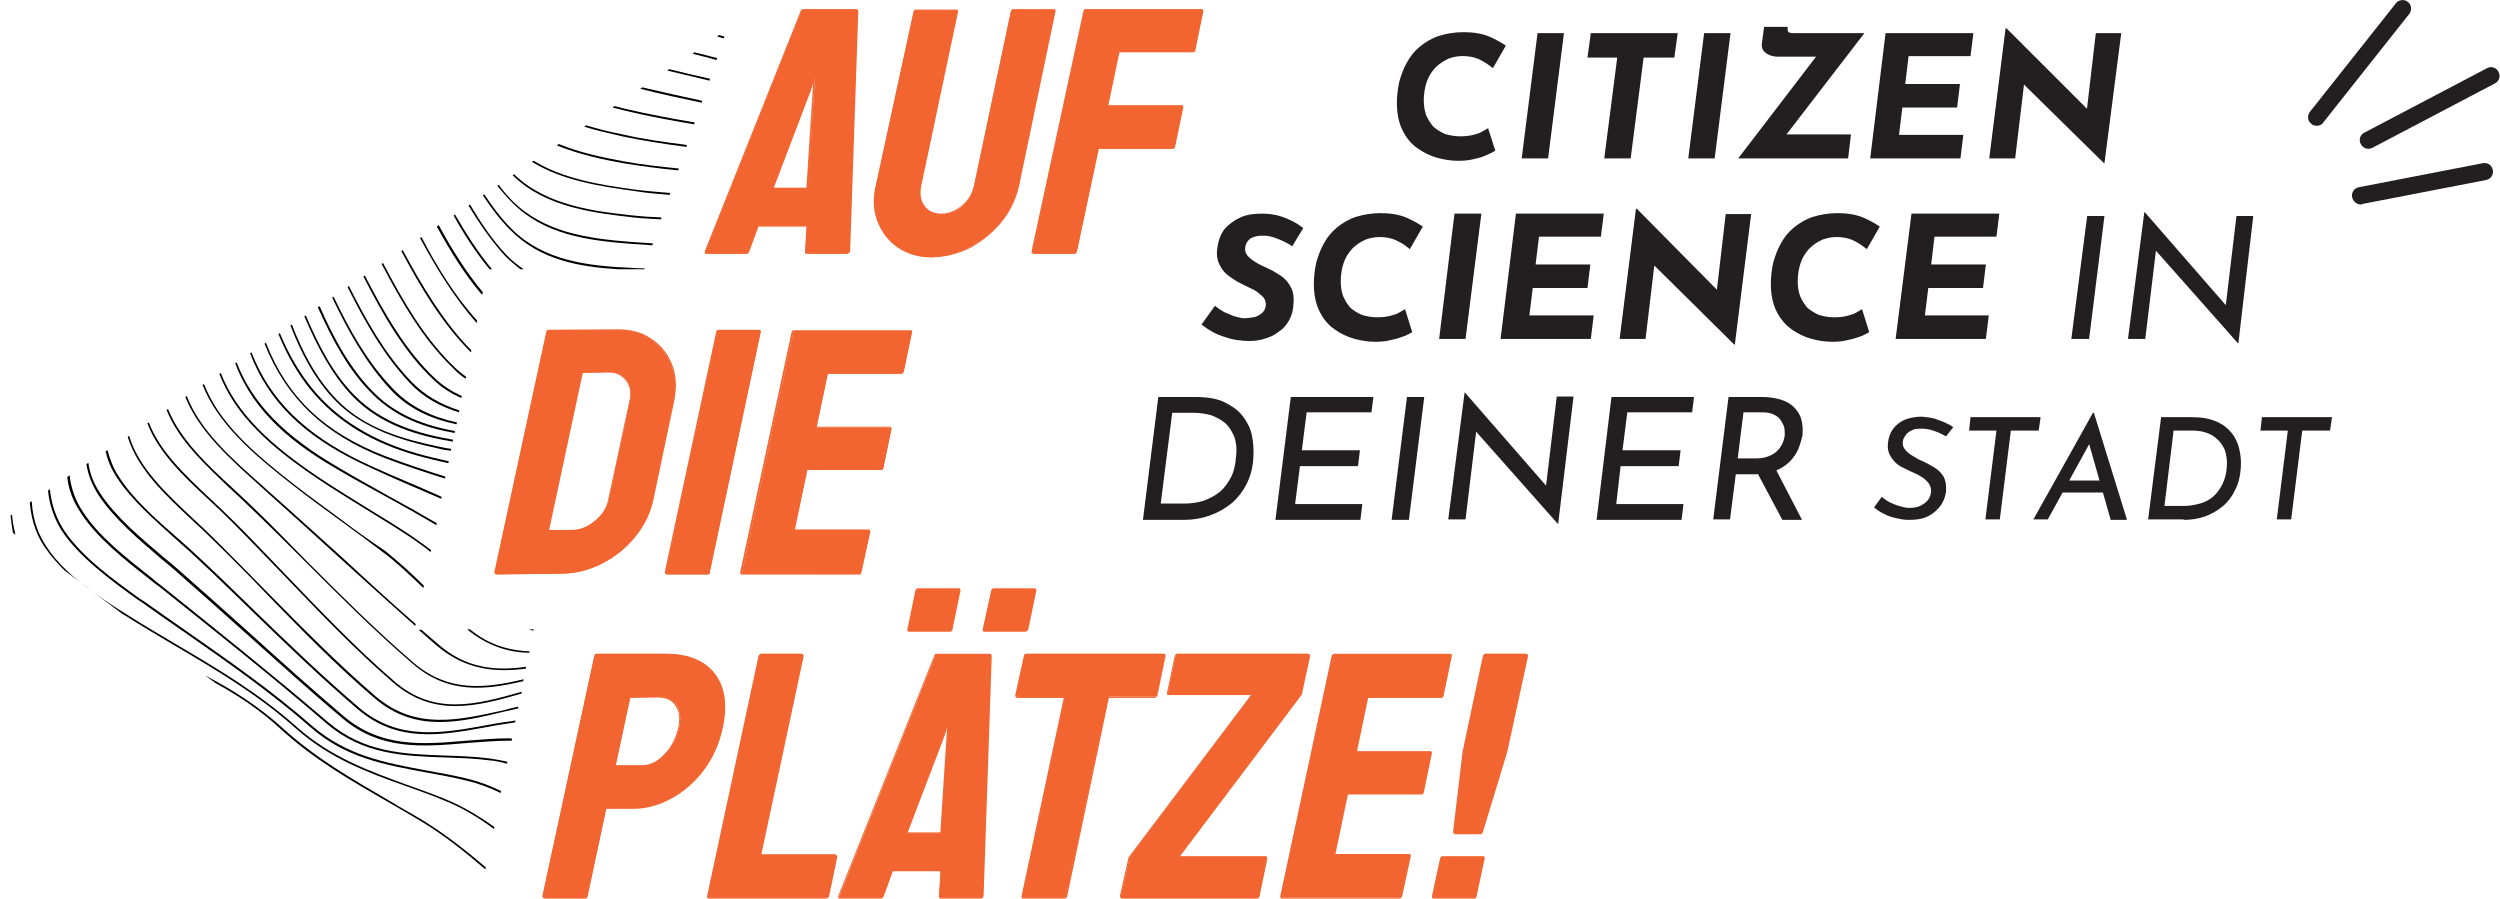 <?xml version="1.0" encoding="utf-8"?>
<!-- Generator: Adobe Illustrator 26.0.3, SVG Export Plug-In . SVG Version: 6.00 Build 0)  -->
<svg version="1.1" id="Layer_1" xmlns="http://www.w3.org/2000/svg" xmlns:xlink="http://www.w3.org/1999/xlink" x="0px" y="0px"
	 viewBox="0 0 520.8 187.2" style="enable-background:new 0 0 520.8 187.2;" xml:space="preserve">
<style type="text/css">
	.st0{fill:#231F20;}
	.st1{fill:#F26531;}
	.st2{fill:none;}
</style>
<g>
	<path class="st0" d="M491.8,42.6c-0.8,0-1.6-0.6-1.8-1.5c-0.2-1,0.4-1.9,1.4-2.1l25.8-5c1-0.2,1.9,0.4,2.1,1.4
		c0.2,1-0.4,1.9-1.4,2.1l-25.8,5C492.1,42.6,492,42.6,491.8,42.6z"/>
	<path class="st0" d="M493.4,31c-0.7,0-1.3-0.4-1.6-1c-0.5-0.9-0.1-2,0.8-2.4l25.5-13.4c0.9-0.5,2-0.1,2.4,0.8
		c0.5,0.9,0.1,2-0.8,2.4l-25.5,13.4C494,30.9,493.7,31,493.4,31z"/>
	<path class="st0" d="M482.6,26.2c-0.4,0-0.8-0.1-1.1-0.4c-0.8-0.6-0.9-1.7-0.3-2.5l17.9-22.6c0.6-0.8,1.8-0.9,2.5-0.3
		c0.8,0.6,0.9,1.7,0.3,2.5l-17.9,22.6C483.7,26,483.2,26.2,482.6,26.2z"/>
</g>
<g>
	<path class="st1" d="M223.8,52.7c0.3,0,0.4-0.1,0.5-0.4l4.5-21.3h15.4c0.3,0,0.4-0.1,0.4-0.3l1.7-8.2c0.1-0.2,0-0.4-0.2-0.4h-15.4
		l2.4-11.3h15.4c0.2,0,0.3-0.1,0.4-0.3l1.7-8.2c0-0.2-0.1-0.3-0.3-0.3h-24c-0.2,0-0.3,0.1-0.4,0.3l-10.8,50c-0.1,0.2,0,0.4,0.3,0.4
		H223.8z M202,51.5c2.5-1.3,4.7-3.1,6.5-5.3c1.8-2.2,3-4.7,3.6-7.4l7.6-36.4c0-0.2,0-0.3-0.2-0.3H211c-0.2,0-0.3,0.1-0.4,0.3
		l-7.7,36.4c-0.4,1.7-1.2,3-2.5,4.2c-1.3,1.1-2.8,1.7-4.4,1.7c-1.6,0-2.7-0.6-3.6-1.7c-0.8-1.1-1.1-2.5-0.7-4.2l7.7-36.4
		c0-0.2,0-0.3-0.2-0.3h-8.4c-0.2,0-0.3,0.1-0.4,0.3l-7.9,36.4c-0.6,2.7-0.4,5.1,0.4,7.4c0.9,2.2,2.3,4,4.2,5.4c2,1.3,4.3,2,6.9,2
		C196.9,53.4,199.5,52.8,202,51.5 M168.8,18.8l0.9-2.7l-0.1,2.7l-1.3,20.5H161L168.8,18.8z M147.1,52.7h8.3c0.2,0,0.4-0.1,0.5-0.4
		l2-5.3h10.2l-0.3,5.3c0,0.2,0.1,0.4,0.3,0.4h8.3c0.3,0,0.4-0.1,0.4-0.4l1.7-50c0-0.2-0.1-0.3-0.3-0.3h-10.9c-0.2,0-0.3,0.1-0.4,0.3
		l-19.9,50C146.8,52.6,146.9,52.7,147.1,52.7"/>
	<path class="st1" d="M194.1,53.6c-2.7,0-5-0.7-7-2c-2-1.3-3.4-3.2-4.3-5.4c-0.9-2.3-1-4.8-0.4-7.4l7.9-36.4
		c0.1-0.3,0.2-0.4,0.5-0.4h8.4c0.1,0,0.3,0,0.3,0.1c0.1,0.1,0.1,0.2,0.1,0.3l-7.7,36.4c-0.3,1.6-0.1,3,0.7,4.1
		c0.8,1.1,2,1.6,3.5,1.6c1.6,0,3-0.6,4.3-1.7c1.3-1.1,2.1-2.5,2.5-4.1l7.7-36.4c0.1-0.3,0.2-0.4,0.5-0.4h8.4c0.1,0,0.3,0,0.3,0.1
		c0.1,0.1,0.1,0.2,0.1,0.3l-7.6,36.4c-0.6,2.7-1.8,5.3-3.6,7.5c-1.8,2.2-4,4-6.5,5.4l0,0C199.6,52.9,196.9,53.6,194.1,53.6z
		 M190.8,2.2c-0.1,0-0.2,0-0.2,0.2l-7.9,36.4c-0.6,2.6-0.4,5.1,0.4,7.3c0.8,2.2,2.2,4,4.2,5.3c1.9,1.3,4.2,2,6.8,2
		c2.7,0,5.3-0.7,7.8-1.9l0,0c2.5-1.3,4.6-3.1,6.4-5.3c1.8-2.2,3-4.7,3.5-7.4l7.6-36.4c0-0.1,0-0.1,0-0.1l0,0c0,0,0,0-0.1,0H211
		c-0.1,0-0.2,0-0.2,0.2L203,38.7c-0.4,1.7-1.2,3.1-2.6,4.3c-1.3,1.2-2.9,1.8-4.5,1.8c-1.6,0-2.8-0.6-3.7-1.8
		c-0.9-1.2-1.1-2.6-0.8-4.3l7.7-36.4c0-0.1,0-0.1,0-0.1c0,0,0,0-0.1,0H190.8z M223.8,52.9h-8.4c-0.2,0-0.3-0.1-0.4-0.2
		c-0.1-0.1-0.1-0.2-0.1-0.4l10.8-50c0.1-0.3,0.2-0.4,0.5-0.4h24c0.2,0,0.3,0.1,0.4,0.1c0,0.1,0.1,0.2,0.1,0.3l-1.7,8.2
		c-0.1,0.3-0.2,0.4-0.5,0.4h-15.3l-2.3,11h15.2c0.2,0,0.3,0.1,0.3,0.1c0.1,0.1,0.1,0.2,0.1,0.4l-1.7,8.2c0,0.2-0.2,0.4-0.6,0.4
		h-15.3l-4.5,21.2C224.3,52.7,224.1,52.9,223.8,52.9z M226.2,2.2c-0.1,0-0.2,0-0.2,0.2l-10.8,50c0,0.1,0,0.1,0,0.1c0,0,0.1,0,0.1,0
		h8.4c0.2,0,0.3-0.1,0.3-0.2l4.6-21.5h15.5c0.3,0,0.3-0.1,0.3-0.2l1.7-8.2c0-0.1,0-0.2,0-0.2c0,0,0,0-0.1,0h-15.6l2.5-11.6h15.5
		c0.1,0,0.2,0,0.2-0.2l1.7-8.2c0,0,0-0.1,0-0.1c0,0-0.1,0-0.2,0H226.2z M176.4,52.9h-8.3c-0.1,0-0.2,0-0.3-0.1
		c-0.1-0.1-0.1-0.2-0.1-0.4l0.3-5.2H158l-1.9,5.2c-0.2,0.4-0.4,0.5-0.6,0.5h-8.3c-0.1,0-0.2,0-0.3-0.1c-0.1-0.1-0.1-0.2-0.1-0.4
		l20-50.1c0.1-0.3,0.3-0.4,0.6-0.4h10.9c0.3,0,0.5,0.2,0.5,0.4l-1.7,50.1C176.9,52.7,176.7,52.9,176.4,52.9z M157.8,46.9h10.5
		l-0.3,5.5c0,0.1,0,0.1,0,0.2c0,0,0.1,0,0.1,0h8.3c0.2,0,0.2-0.1,0.2-0.2l1.7-50c0-0.1,0-0.1-0.2-0.1h-10.9c-0.1,0-0.2,0.1-0.3,0.2
		l-19.9,50c0,0.1,0,0.1,0,0.1c0,0,0,0,0.1,0h8.3c0.1,0,0.2,0,0.3-0.3L157.8,46.9z M168.4,39.4h-7.6l0.1-0.2l7.7-20.5l1.2-3.8
		l-0.2,3.8L168.4,39.4z M161.2,39.1h6.8l1.3-20.3l0.1-1.5l-0.5,1.6L161.2,39.1z"/>
	<path class="st1" d="M178.9,119.6c0.2,0,0.3-0.1,0.4-0.3l1.8-8.3c0.1-0.2,0-0.4-0.2-0.4h-15.5l2.7-12.7h15.5c0.2,0,0.3-0.1,0.4-0.3
		l1.7-8.2c0-0.2,0-0.3-0.2-0.3h-15.4l2.4-11.4h15.4c0.2,0,0.3-0.1,0.4-0.3l1.7-8.2c0.1-0.2,0-0.4-0.2-0.4h-24.1
		c-0.2,0-0.3,0.1-0.4,0.3l-10.7,50c-0.1,0.2,0,0.4,0.2,0.4H178.9z M147.4,119.6c0.2,0,0.3-0.1,0.4-0.4l10.6-50c0-0.2,0-0.3-0.2-0.3
		h-8.4c-0.2,0-0.3,0.1-0.4,0.3l-10.7,50c-0.1,0.2,0,0.4,0.3,0.4H147.4z M121.3,77.6l5.3-0.1c1.6,0,2.9,0.5,3.8,1.6
		c0.9,1.1,1.2,2.5,0.9,4l-4.5,21c-0.4,1.7-1.3,3.3-2.9,4.5c-1.5,1.3-3.2,1.9-5.1,1.9h-4.7L121.3,77.6z M117,119.5
		c3,0,5.8-0.8,8.4-2.1c2.6-1.4,4.9-3.2,6.8-5.5c1.9-2.3,3.1-4.9,3.7-7.7l4.4-20.9c0.6-2.7,0.4-5.1-0.5-7.3c-0.9-2.2-2.3-4-4.3-5.3
		c-2-1.3-4.4-1.9-7.1-1.9l-14.1,0.1c-0.2,0-0.3,0.1-0.4,0.3l-10.8,50c-0.1,0.2,0,0.4,0.3,0.4L117,119.5z"/>
	<path class="st1" d="M178.9,119.7h-24.3c-0.1,0-0.2,0-0.3-0.1c-0.1-0.1-0.1-0.2-0.1-0.4l10.7-50c0.1-0.3,0.2-0.4,0.5-0.4h24.1
		c0.2,0,0.3,0.1,0.3,0.1c0.1,0.1,0.1,0.2,0.1,0.4l-1.7,8.2c-0.1,0.3-0.2,0.4-0.5,0.4h-15.3l-2.3,11h15.2c0.1,0,0.3,0,0.3,0.1
		c0.1,0.1,0.1,0.2,0.1,0.3l-1.7,8.2c-0.1,0.3-0.2,0.4-0.5,0.4h-15.3l-2.6,12.4h15.3c0.2,0,0.3,0.1,0.3,0.1c0.1,0.1,0.1,0.2,0.1,0.4
		l-1.8,8.3C179.4,119.6,179.2,119.7,178.9,119.7z M165.5,69c-0.1,0-0.2,0-0.2,0.2l-10.7,50c0,0.1,0,0.2,0,0.2c0,0,0,0,0.1,0h24.3
		c0.1,0,0.2,0,0.2-0.2l1.8-8.3c0-0.1,0-0.1,0-0.2c0,0,0,0-0.1,0h-15.7l2.8-13.1h15.6c0.1,0,0.2,0,0.2-0.2l1.7-8.2c0-0.1,0-0.1,0-0.1
		c0,0,0,0-0.1,0h-15.6l2.5-11.7h15.5c0.1,0,0.2,0,0.2-0.2l1.7-8.2c0-0.1,0-0.2,0-0.2c0,0,0,0-0.1,0H165.5z M147.4,119.7H139
		c-0.2,0-0.3-0.1-0.4-0.2c-0.1-0.1-0.1-0.2-0.1-0.4l10.7-50c0.1-0.3,0.2-0.4,0.5-0.4h8.4c0.2,0,0.3,0,0.3,0.1
		c0.1,0.1,0.1,0.2,0.1,0.3l-10.6,50C147.9,119.7,147.6,119.7,147.4,119.7z M149.7,69c-0.1,0-0.2,0-0.2,0.2l-10.7,50
		c0,0.1,0,0.1,0,0.1c0,0,0.1,0,0.1,0h8.5c0.1,0,0.2,0,0.2-0.2l10.6-50c0-0.1,0-0.1,0-0.1l0,0c0,0,0,0-0.1,0H149.7z M103.5,119.7
		c-0.2,0-0.3-0.1-0.4-0.2c-0.1-0.1-0.1-0.2-0.1-0.4l10.8-50c0.1-0.3,0.2-0.4,0.5-0.4l14.1-0.1c0.1,0,0.2,0,0.3,0
		c2.7,0,5,0.6,6.9,1.9c2,1.3,3.5,3.1,4.4,5.4c0.9,2.2,1,4.7,0.5,7.4l-4.4,20.9c-0.6,2.8-1.9,5.4-3.8,7.7c-1.9,2.3-4.2,4.2-6.9,5.5
		c-2.7,1.4-5.5,2.1-8.5,2.1h0L103.5,119.7z M128.7,68.9c-0.1,0-0.2,0-0.3,0L114.4,69c-0.1,0-0.2,0-0.2,0.2l-10.8,50
		c0,0.1,0,0.1,0,0.1c0,0,0.1,0,0.1,0l13.5-0.1c2.9,0,5.7-0.8,8.3-2.1c2.6-1.3,4.9-3.2,6.8-5.5c1.9-2.3,3.1-4.8,3.7-7.6l4.4-20.9
		c0.6-2.6,0.4-5.1-0.5-7.2c-0.9-2.2-2.3-3.9-4.3-5.2C133.6,69.6,131.3,68.9,128.7,68.9z M118.9,110.8H114l0-0.2l7.1-33.1l0.1,0
		l5.3-0.1c0.1,0,0.1,0,0.2,0c1.6,0,2.8,0.6,3.7,1.7c1,1.2,1.3,2.6,0.9,4.2l-4.5,21c-0.4,1.8-1.4,3.3-2.9,4.6
		C122.5,110.1,120.7,110.8,118.9,110.8z M114.4,110.4h4.5c1.8,0,3.5-0.6,5-1.9c1.5-1.2,2.5-2.7,2.8-4.4l4.5-21
		c0.3-1.5,0-2.8-0.9-3.9c-0.9-1.1-2-1.6-3.5-1.6c-0.1,0-0.1,0-0.2,0l-5.2,0.1L114.4,110.4z"/>
	<path class="st1" d="M307.1,187c0.2,0,0.3-0.1,0.4-0.4l1.7-7.9c0-0.2,0-0.3-0.2-0.3h-8.4c-0.2,0-0.3,0.1-0.4,0.3l-1.7,7.9
		c-0.1,0.2,0,0.4,0.2,0.4H307.1z M308.3,173.6c0.2,0,0.4-0.1,0.5-0.4l5.1-16.8l4.3-19.8c0.1-0.2,0-0.4-0.3-0.4h-8.4
		c-0.2,0-0.3,0.1-0.4,0.4l-4.2,19.8l-2,16.8c0,0.2,0.1,0.4,0.3,0.4H308.3z M291.4,187c0.2,0,0.3-0.1,0.4-0.3l1.8-8.3
		c0.1-0.2,0-0.4-0.2-0.4h-15.5l2.7-12.7H296c0.2,0,0.3-0.1,0.4-0.3l1.7-8.2c0-0.2,0-0.3-0.2-0.3h-15.4l2.4-11.4h15.4
		c0.2,0,0.3-0.1,0.4-0.3l1.7-8.2c0.1-0.2,0-0.4-0.2-0.4H278c-0.2,0-0.3,0.1-0.4,0.3l-10.7,50c-0.1,0.2,0,0.4,0.2,0.4H291.4z
		 M261.8,187c0.2,0,0.4-0.1,0.5-0.4l1.6-7.8c0.1-0.2,0-0.4-0.2-0.4h-18.1l25.5-33.9l1.7-7.9c0.1-0.2,0-0.4-0.3-0.4h-27.2
		c-0.2,0-0.3,0.1-0.4,0.4l-1.6,7.7c0,0.2,0,0.3,0.2,0.3h17.4l-25.6,34.1l-1.8,7.9c-0.1,0.2,0,0.4,0.3,0.4H261.8z M221.7,187
		c0.2,0,0.3-0.1,0.4-0.4l8.8-41.5h9.8c0.2,0,0.3-0.1,0.4-0.4l1.7-8.2c0-0.2-0.1-0.3-0.3-0.3h-28.5c-0.2,0-0.3,0.1-0.4,0.3l-1.8,8.2
		c-0.1,0.2,0,0.4,0.3,0.4h9.8l-8.8,41.5c-0.1,0.2,0,0.4,0.2,0.4H221.7z M197.9,131.4c0.2,0,0.3-0.1,0.4-0.3l1.7-8.2
		c0-0.2,0-0.3-0.2-0.3h-8.5c-0.2,0-0.3,0.1-0.4,0.3l-1.7,8.2c0,0.2,0,0.3,0.2,0.3H197.9z M213.6,131.4c0.2,0,0.3-0.1,0.4-0.3
		l1.7-8.2c0-0.2,0-0.3-0.2-0.3H207c-0.2,0-0.3,0.1-0.4,0.3l-1.8,8.2c0,0.2,0,0.3,0.2,0.3H213.6z M196.6,153.1l0.9-2.7l-0.1,2.7
		l-1.3,20.5h-7.2L196.6,153.1z M175,187h8.3c0.2,0,0.4-0.1,0.5-0.4l2-5.3H196l-0.3,5.3c0,0.2,0.1,0.4,0.3,0.4h8.3
		c0.2,0,0.4-0.1,0.4-0.4l1.7-50c0-0.2-0.1-0.3-0.3-0.3h-10.9c-0.2,0-0.3,0.1-0.4,0.3l-19.9,50C174.7,186.9,174.8,187,175,187
		 M172,187c0.3,0,0.4-0.1,0.5-0.4l1.7-8.2c0.1-0.2,0-0.4-0.3-0.4h-15.5l8.9-41.4c0.1-0.2,0-0.4-0.3-0.4h-8.3c-0.3,0-0.4,0.1-0.5,0.4
		l-10.7,50c-0.1,0.2,0,0.4,0.2,0.4H172z M131.2,145.1l5.7-0.1c1.8,0,3.2,0.6,4,1.8c0.8,1.2,1,2.8,0.6,4.7c-0.5,2.4-1.5,4.3-3,5.8
		c-1.5,1.5-3,2.2-4.6,2.2h-5.7L131.2,145.1z M121.9,187c0.2,0,0.4-0.1,0.5-0.4l3.9-18.4h5.7c2.7,0,5.3-0.7,7.8-2
		c2.5-1.4,4.8-3.3,6.7-5.8c1.9-2.5,3.3-5.5,4-9c1-4.7,0.4-8.4-1.7-11.1c-2.1-2.7-5.5-4.1-10.1-4.1h-14.4c-0.2,0-0.3,0.1-0.4,0.3
		l-10.8,50c-0.1,0.2,0,0.4,0.3,0.4H121.9z"/>
	<path class="st1" d="M307.1,187.2h-8.4c-0.1,0-0.2,0-0.3-0.1c-0.1-0.1-0.1-0.2-0.1-0.4l1.7-7.9c0.1-0.3,0.2-0.4,0.5-0.4h8.4
		c0.1,0,0.3,0,0.3,0.1c0.1,0.1,0.1,0.2,0.1,0.3l-1.7,7.9C307.6,187.1,307.3,187.2,307.1,187.2z M300.5,178.6c-0.1,0-0.2,0-0.2,0.2
		l-1.7,7.9c0,0.1,0,0.2,0,0.2c0,0,0,0,0.1,0h8.4c0.1,0,0.2,0,0.2-0.2l1.7-7.9c0-0.1,0-0.1,0-0.1l0,0c0,0,0,0-0.1,0H300.5z
		 M291.4,187.2h-24.3c-0.1,0-0.2,0-0.3-0.1c-0.1-0.1-0.1-0.2-0.1-0.4l10.7-50c0.1-0.3,0.2-0.4,0.5-0.4h24.1c0.2,0,0.3,0.1,0.3,0.1
		c0.1,0.1,0.1,0.2,0.1,0.4l-1.7,8.2c-0.1,0.3-0.2,0.4-0.5,0.4H285l-2.3,11.1h15.2c0.1,0,0.3,0,0.3,0.1c0.1,0.1,0.1,0.2,0.1,0.3
		l-1.7,8.2c-0.1,0.3-0.2,0.4-0.5,0.4h-15.3l-2.6,12.4h15.3c0.2,0,0.3,0.1,0.3,0.1c0.1,0.1,0.1,0.2,0.1,0.4l-1.8,8.3
		C291.9,187.1,291.7,187.2,291.4,187.2z M278,136.5c-0.1,0-0.2,0-0.2,0.2l-10.7,50c0,0.1,0,0.2,0,0.2c0,0,0,0,0.1,0h24.3
		c0.1,0,0.2,0,0.2-0.2l1.8-8.3c0-0.1,0-0.2,0-0.2c0,0,0,0-0.1,0h-15.7l0-0.2l2.7-12.9H296c0.1,0,0.2,0,0.2-0.2l1.7-8.2
		c0-0.1,0-0.1,0-0.1l0,0c0,0,0,0-0.1,0h-15.6l0-0.2l2.4-11.5h15.5c0.1,0,0.2,0,0.2-0.2l1.7-8.2c0-0.1,0-0.1,0-0.2c0,0,0,0-0.1,0H278
		z M261.8,187.2h-28c-0.2,0-0.3-0.1-0.4-0.2c-0.1-0.1-0.1-0.2-0.1-0.4l1.8-8l25.5-33.8h-17.1c-0.1,0-0.3,0-0.3-0.1
		c-0.1-0.1-0.1-0.2-0.1-0.3l1.6-7.7c0.1-0.4,0.4-0.5,0.5-0.5h27.2c0.2,0,0.3,0.1,0.4,0.2c0.1,0.1,0.1,0.2,0.1,0.4l-1.7,7.9
		l-25.4,33.7h17.8c0.2,0,0.3,0.1,0.3,0.1c0.1,0.1,0.1,0.2,0.1,0.4l-1.6,7.8C262.3,187,262.1,187.2,261.8,187.2z M235.3,178.8
		l-1.8,7.9c0,0.1,0,0.1,0,0.1c0,0,0.1,0,0.1,0h28c0.2,0,0.3-0.1,0.3-0.2l1.6-7.8c0-0.1,0-0.1,0-0.2c0,0,0,0-0.1,0h-18.4l0.2-0.3
		l25.5-33.9l1.7-7.8c0-0.1,0-0.1,0-0.1c0,0,0,0-0.1,0h-27.2c-0.1,0-0.2,0-0.2,0.2l-1.6,7.7c0,0.1,0,0.1,0,0.1c0,0,0,0,0.1,0h17.7
		l-0.2,0.3L235.3,178.8z M221.7,187.2h-8.5c-0.1,0-0.2,0-0.3-0.1c-0.1-0.1-0.1-0.2-0.1-0.4l8.8-41.3h-9.6c-0.2,0-0.3-0.1-0.4-0.2
		c-0.1-0.1-0.1-0.2-0.1-0.4l1.8-8.2c0.1-0.3,0.2-0.4,0.5-0.4h28.5c0.2,0,0.3,0.1,0.4,0.2c0,0.1,0.1,0.2,0.1,0.3l-1.7,8.2
		c-0.1,0.4-0.4,0.5-0.5,0.5H231l-8.7,41.4C222.2,187.1,221.9,187.2,221.7,187.2z M213.9,136.5c-0.1,0-0.2,0-0.2,0.2l-1.8,8.2
		c0,0.1,0,0.1,0,0.1c0,0,0.1,0,0.1,0h10l0,0.2l-8.8,41.5c0,0.1,0,0.2,0,0.2c0,0,0,0,0.1,0h8.5c0.1,0,0.2,0,0.2-0.2l8.8-41.6h10
		c0.1,0,0.2,0,0.2-0.2l1.7-8.2c0,0,0-0.1,0-0.1c0,0-0.1,0-0.2,0H213.9z M204.3,187.2H196c-0.1,0-0.2,0-0.3-0.1
		c-0.1-0.1-0.1-0.2-0.1-0.4l0.3-5.2h-9.9l-1.9,5.2c-0.2,0.4-0.4,0.5-0.6,0.5H175c-0.1,0-0.2,0-0.3-0.1c-0.1-0.1-0.1-0.2-0.1-0.4
		l20-50.1c0.1-0.3,0.3-0.4,0.6-0.4h10.9c0.3,0,0.5,0.2,0.5,0.4l-1.7,50.1C204.8,187,204.6,187.2,204.3,187.2z M185.6,181.2h10.5
		l-0.3,5.5c0,0.1,0,0.1,0,0.2c0,0,0.1,0,0.1,0h8.3c0.2,0,0.2-0.1,0.2-0.2l1.7-50c0-0.1,0-0.1-0.2-0.1h-10.9c-0.1,0-0.2,0.1-0.3,0.2
		l-19.9,50c0,0.1,0,0.1,0,0.1c0,0,0,0,0.1,0h8.3c0.1,0,0.2,0,0.3-0.3L185.6,181.2z M172,187.2h-24.3c-0.2,0-0.3-0.1-0.3-0.1
		c-0.1-0.1-0.1-0.2-0.1-0.4l10.7-50c0.1-0.3,0.3-0.5,0.6-0.5h8.3c0.2,0,0.3,0.1,0.4,0.2c0.1,0.1,0.1,0.2,0.1,0.4l-8.8,41.2h15.3
		c0.2,0,0.3,0.1,0.4,0.2c0.1,0.1,0.1,0.2,0.1,0.4l-1.7,8.2C172.5,187,172.3,187.2,172,187.2z M158.7,136.5c-0.2,0-0.3,0.1-0.3,0.2
		l-10.7,50c0,0.1,0,0.1,0,0.2c0,0,0,0,0.1,0H172c0.2,0,0.3-0.1,0.3-0.2l1.7-8.2c0-0.1,0-0.1,0-0.1c0,0-0.1,0-0.1,0h-15.7l0-0.2
		l8.9-41.4c0-0.1,0-0.1,0-0.1c0,0-0.1,0-0.1,0H158.7z M121.9,187.2h-8.4c-0.2,0-0.3-0.1-0.4-0.2c-0.1-0.1-0.1-0.2-0.1-0.4l10.8-50
		c0.1-0.3,0.2-0.4,0.5-0.4h14.4c4.6,0,8.1,1.4,10.2,4.1c2.1,2.7,2.7,6.5,1.7,11.2c-0.7,3.4-2.1,6.5-4,9c-1.9,2.5-4.2,4.5-6.8,5.9
		c-2.6,1.4-5.2,2.1-7.9,2.1h-5.6l-3.9,18.2C122.4,187,122.2,187.2,121.9,187.2z M124.3,136.5c-0.1,0-0.2,0-0.2,0.2l-10.8,50
		c0,0.1,0,0.1,0,0.1c0,0,0.1,0,0.1,0h8.4c0.2,0,0.3-0.1,0.3-0.2l3.9-18.5h5.8c2.6,0,5.2-0.7,7.7-2c2.5-1.3,4.8-3.3,6.7-5.8
		c1.9-2.5,3.3-5.5,4-8.9c1-4.6,0.4-8.3-1.6-10.9c-2.1-2.7-5.4-4-9.9-4H124.3z M308.3,173.8h-5.1c-0.1,0-0.5-0.1-0.5-0.5l2-16.8
		l4.2-19.8c0.1-0.4,0.4-0.5,0.5-0.5h8.4c0.2,0,0.3,0.1,0.4,0.2c0.1,0.1,0.1,0.2,0.1,0.4l-4.3,19.8l-5.1,16.8
		C308.8,173.7,308.5,173.8,308.3,173.8z M309.5,136.5c-0.1,0-0.2,0-0.2,0.2l-4.2,19.8l-2,16.7c0,0.2,0.1,0.2,0.1,0.2h5.1
		c0.1,0,0.2,0,0.3-0.3l5.1-16.7l4.3-19.8c0-0.1,0-0.1,0-0.1c0,0-0.1,0-0.1,0H309.5z M196.3,173.7h-7.6l0.1-0.2l7.7-20.5l1.2-3.8
		l-0.2,3.9L196.3,173.7z M189.1,173.4h6.8l1.3-20.3l0.1-1.5l-0.5,1.6L189.1,173.4z M133.8,159.7h-5.9l3.1-14.7l0.1,0l5.7-0.1
		c1.9,0,3.3,0.6,4.1,1.9c0.8,1.2,1,2.9,0.6,4.8c-0.5,2.4-1.5,4.4-3,5.9C137.1,158.9,135.5,159.7,133.8,159.7z M128.3,159.4h5.5
		c1.6,0,3.1-0.7,4.5-2.2c1.5-1.4,2.5-3.4,3-5.7c0.4-1.8,0.2-3.4-0.6-4.5c-0.8-1.2-2-1.7-3.8-1.7l-5.6,0.1L128.3,159.4z M213.6,131.6
		h-8.5c-0.1,0-0.3,0-0.3-0.1c-0.1-0.1-0.1-0.2-0.1-0.3l1.8-8.2c0.1-0.3,0.2-0.4,0.5-0.4h8.5c0.2,0,0.3,0,0.3,0.1
		c0.1,0.1,0.1,0.2,0.1,0.3l-1.7,8.2C214,131.4,213.8,131.6,213.6,131.6z M207,122.7c-0.1,0-0.2,0-0.2,0.2l-1.8,8.2
		c0,0.1,0,0.1,0,0.1c0,0,0,0,0.1,0h8.5c0.1,0,0.2,0,0.2-0.2l1.7-8.2c0-0.1,0-0.1,0-0.1l0,0c0,0,0,0-0.1,0H207z M197.9,131.6h-8.5
		c-0.1,0-0.3,0-0.3-0.1s-0.1-0.2-0.1-0.3l1.7-8.2c0.1-0.3,0.2-0.4,0.5-0.4h8.5c0.1,0,0.3,0,0.3,0.1c0.1,0.1,0.1,0.2,0.1,0.3
		l-1.7,8.2C198.4,131.4,198.2,131.6,197.9,131.6z M191.3,122.7c-0.1,0-0.2,0-0.2,0.2l-1.7,8.2c0,0.1,0,0.1,0,0.1c0,0,0,0,0.1,0h8.5
		c0.1,0,0.2,0,0.2-0.2l1.7-8.2c0-0.1,0-0.1,0-0.1l0,0c0,0,0,0-0.1,0H191.3z"/>
	<path class="st0" d="M470.9,89.7h5.7l-2.3,18.5h3l2.3-18.5h5.8l0.4-2.8h-14.6L470.9,89.7z M452.8,89.7h3.8c1,0,2,0.1,2.9,0.4
		c0.9,0.3,1.7,0.7,2.4,1.4c0.7,0.6,1.2,1.4,1.6,2.3c0.3,1,0.5,2.1,0.4,3.4c-0.1,1.4-0.4,2.6-0.9,3.6c-0.5,1-1.1,1.9-1.9,2.6
		c-0.8,0.7-1.7,1.2-2.8,1.5c-1.1,0.3-2.2,0.5-3.4,0.5h-4L452.8,89.7z M454.9,108.3c1.5,0,3-0.2,4.4-0.7c1.4-0.5,2.6-1.2,3.7-2.1
		c1.1-0.9,2-2.1,2.6-3.4c0.7-1.3,1.1-2.9,1.2-4.6c0.1-1.3,0-2.6-0.3-3.9s-0.8-2.4-1.6-3.4c-0.8-1-1.8-1.8-3.2-2.4
		c-1.4-0.6-3.1-0.9-5.1-0.9h-6.4l-2.7,21.3H454.9z M429.1,102.6h10l-0.6-2.5h-8.2L429.1,102.6z M437,89.3l-2.3,1.4l5,17.6h3.4
		L436.2,86H436l-12.4,22.2h3L437,89.3z M410.2,89.7h5.7l-2.3,18.5h3l2.3-18.5h5.8l0.4-2.8h-14.6L410.2,89.7z M406.9,89
		c-0.5-0.4-1.1-0.7-1.8-1c-0.6-0.3-1.4-0.5-2.1-0.8c-0.8-0.2-1.7-0.3-2.6-0.4c-1.3,0-2.4,0.2-3.5,0.6c-1,0.4-1.9,1.1-2.5,1.9
		c-0.6,0.8-1,1.8-1.1,3c-0.1,0.9,0,1.6,0.3,2.3c0.3,0.6,0.7,1.2,1.2,1.7c0.5,0.5,1.1,0.9,1.8,1.2c0.7,0.3,1.3,0.7,1.9,0.9
		c0.7,0.3,1.3,0.6,1.9,1c0.6,0.4,1,0.8,1.4,1.3c0.3,0.5,0.5,1,0.5,1.7c-0.1,0.7-0.3,1.3-0.7,1.8c-0.4,0.5-1,0.9-1.6,1.2
		c-0.7,0.3-1.4,0.4-2.3,0.4c-0.7,0-1.4-0.2-2.1-0.4c-0.7-0.2-1.4-0.5-2-0.8c-0.6-0.3-1.1-0.7-1.6-1.1l-1.6,2.2c0.6,0.5,1.3,1,2,1.3
		c0.7,0.4,1.5,0.7,2.4,0.9c0.9,0.2,1.8,0.4,2.7,0.4c1.3,0,2.4-0.1,3.3-0.4c0.9-0.3,1.7-0.8,2.4-1.4c0.6-0.6,1.2-1.2,1.5-1.9
		c0.4-0.7,0.6-1.5,0.7-2.2c0.1-1.3-0.1-2.3-0.5-3.1c-0.5-0.8-1.1-1.4-1.9-1.9c-0.8-0.5-1.6-0.9-2.4-1.3c-0.8-0.3-1.5-0.7-2.1-1.1
		c-0.7-0.4-1.2-0.8-1.6-1.3c-0.4-0.5-0.6-1-0.5-1.6c0-0.3,0.1-0.7,0.3-1c0.2-0.3,0.4-0.7,0.7-0.9c0.3-0.3,0.7-0.5,1.2-0.7
		c0.5-0.2,1.1-0.2,1.8-0.2c0.9,0,1.8,0.2,2.6,0.5c0.9,0.3,1.7,0.7,2.4,1.1L406.9,89z M365.6,97.6l5.7,10.7h4.1l-5.6-10.8L365.6,97.6
		z M362,95.5l1.2-9.6h4.1c0.9,0,1.7,0.2,2.3,0.5c0.6,0.3,1.1,0.7,1.4,1.2c0.3,0.5,0.6,1,0.7,1.5c0.1,0.5,0.1,1.1,0.1,1.6
		c-0.1,0.7-0.3,1.4-0.7,2.1c-0.4,0.7-1,1.4-1.9,1.9c-0.9,0.5-2,0.8-3.4,0.8H362z M360.1,82.6l-3.2,25.6h3.5l1.2-9.4h3.9
		c1.7,0,3.1-0.2,4.3-0.7c1.2-0.5,2.2-1.1,3-1.9c0.8-0.8,1.4-1.7,1.8-2.6c0.4-1,0.7-2,0.9-3c0.1-1.3,0-2.4-0.3-3.4
		c-0.3-1-0.9-1.8-1.6-2.5c-0.8-0.7-1.7-1.2-2.8-1.5c-1.1-0.3-2.3-0.5-3.6-0.5H360.1z M332.6,108.3h17.7l0.4-3.3h-14l0.9-7.9h12.1
		l0.4-3.3h-12.1l1-7.9h13.5l0.4-3.2h-17.2L332.6,108.3z M327.8,82.6h-3.5l-2.3,19.2l0.8,0.2l-17.6-20.2h-0.1l-3.4,26.4h3.6l2.3-19
		l-1-0.3l17.9,20.2h0.1L327.8,82.6z M289.9,108.3h3.6l3.2-25.6h-3.6L289.9,108.3z M265.7,108.3h17.7l0.4-3.3h-14l1-7.9h12.1l0.4-3.3
		h-12.1l1-7.9h13.5l0.4-3.2h-17.2L265.7,108.3z M244.2,86h4.6c1.2,0,2.4,0.2,3.5,0.5c1.1,0.4,2,0.9,2.9,1.6c0.8,0.7,1.4,1.7,1.9,2.8
		c0.4,1.1,0.6,2.5,0.4,4.1c-0.1,1.6-0.4,3.1-1,4.3c-0.6,1.2-1.4,2.3-2.3,3.1c-1,0.8-2.1,1.4-3.4,1.9c-1.3,0.4-2.6,0.6-4.1,0.6h-4.9
		L244.2,86z M246.7,108.3c1.8,0,3.6-0.3,5.3-0.9c1.7-0.6,3.1-1.4,4.5-2.5c1.3-1.1,2.4-2.5,3.2-4.1c0.8-1.6,1.3-3.4,1.4-5.5
		c0.1-1.6,0-3.1-0.3-4.6c-0.3-1.5-1-2.8-1.9-4c-0.9-1.2-2.2-2.1-3.8-2.9s-3.7-1.1-6.1-1.1h-7.7l-3.2,25.6H246.7z"/>
	<path class="st0" d="M469.4,45h-3.5l-2.3,19.2l0.8,0.2l-17.6-20.2h-0.1l-3.4,26.4h3.6l2.3-19l-0.9-0.3l17.9,20.2h0.1L469.4,45z
		 M431.5,70.6h3.7l3.2-25.6h-3.6L431.5,70.6z M394.9,70.6h18.8l0.6-4.9H401l0.7-5.7h11.4l0.6-4.9h-11.4l0.7-5.8h12.9l0.6-4.8h-18.3
		L394.9,70.6z M387.9,64.4c-0.3,0.2-0.7,0.4-1.2,0.7c-0.5,0.3-1.1,0.5-1.9,0.7c-0.8,0.2-1.7,0.3-2.7,0.3c-1.2,0-2.2-0.2-3.2-0.5
		c-0.9-0.4-1.7-0.9-2.4-1.5c-0.6-0.7-1.1-1.5-1.5-2.4c-0.3-0.9-0.5-1.9-0.5-3c0-1.4,0.2-2.7,0.6-3.9c0.4-1.2,1-2.1,1.8-3
		c0.8-0.8,1.7-1.4,2.8-1.9c1.1-0.4,2.3-0.6,3.6-0.5c1.3,0.1,2.4,0.4,3.4,1c0.9,0.5,1.7,1.1,2.2,1.5l2.7-4.7
		c-0.9-0.6-2.1-1.3-3.5-1.9c-1.5-0.6-3.2-0.9-5.3-0.9c-1.9,0-3.6,0.3-5.2,0.8c-1.5,0.5-2.8,1.3-3.9,2.2c-1.1,0.9-2,2-2.7,3.3
		c-0.7,1.2-1.2,2.6-1.6,4c-0.3,1.4-0.5,2.9-0.5,4.4c0,2.3,0.4,4.2,1.2,5.8c0.8,1.6,1.9,2.8,3.1,3.7c1.3,0.9,2.7,1.6,4.2,2
		c1.5,0.4,2.9,0.6,4.3,0.6c1.2,0,2.3-0.1,3.4-0.4c1-0.2,1.9-0.5,2.7-0.8c0.7-0.3,1.3-0.6,1.6-0.8L387.9,64.4z M364.8,44.6h-5.3
		l-1.9,16.3l1.1,0.5L341,43.5h-0.2l-3.4,27.1h5.4l1.9-15.9l-1.5-0.8l18.1,17.9h0.1L364.8,44.6z M312.6,70.6h18.8l0.6-4.9h-13.4
		l0.7-5.7h11.4l0.6-4.9h-11.4l0.7-5.8h12.9l0.6-4.8h-18.3L312.6,70.6z M299.8,70.6h5.5l3.3-26.1H303L299.8,70.6z M292.7,64.4
		c-0.3,0.2-0.7,0.4-1.2,0.7c-0.5,0.3-1.1,0.5-1.9,0.7c-0.8,0.2-1.7,0.3-2.7,0.3c-1.2,0-2.2-0.2-3.2-0.5c-0.9-0.4-1.7-0.9-2.4-1.5
		c-0.6-0.7-1.1-1.5-1.5-2.4c-0.3-0.9-0.5-1.9-0.5-3c0-1.4,0.2-2.7,0.6-3.9c0.4-1.2,1-2.1,1.8-3c0.8-0.8,1.7-1.4,2.8-1.9
		c1.1-0.4,2.3-0.6,3.6-0.5c1.3,0.1,2.4,0.4,3.4,1c1,0.5,1.7,1.1,2.2,1.5l2.7-4.7c-0.9-0.6-2.1-1.3-3.5-1.9c-1.5-0.6-3.2-0.9-5.3-0.9
		c-1.9,0-3.6,0.3-5.2,0.8c-1.5,0.5-2.8,1.3-3.9,2.2c-1.1,0.9-2,2-2.7,3.3c-0.7,1.2-1.2,2.6-1.6,4c-0.3,1.4-0.5,2.9-0.5,4.4
		c0,2.3,0.4,4.2,1.2,5.8c0.8,1.6,1.8,2.8,3.1,3.7c1.3,0.9,2.7,1.6,4.2,2c1.5,0.4,2.9,0.6,4.3,0.6c1.2,0,2.3-0.1,3.4-0.4
		c1-0.2,1.9-0.5,2.7-0.8c0.7-0.3,1.3-0.6,1.6-0.8L292.7,64.4z M271.5,47.5c-0.7-0.5-1.4-1-2.2-1.4c-0.8-0.4-1.7-0.8-2.7-1.1
		c-1-0.3-2.3-0.5-3.7-0.5c-1.7,0-3.2,0.2-4.5,0.8c-1.3,0.6-2.4,1.4-3.3,2.4c-0.8,1.1-1.3,2.4-1.5,3.9c-0.2,1.2-0.1,2.3,0.3,3.2
		c0.4,0.9,0.9,1.7,1.6,2.3c0.7,0.6,1.5,1.1,2.3,1.6c0.8,0.4,1.6,0.8,2.4,1.2c0.7,0.3,1.3,0.6,1.8,1c0.5,0.4,1,0.8,1.3,1.2
		c0.3,0.4,0.4,0.9,0.4,1.5c-0.1,0.8-0.4,1.3-0.9,1.7c-0.5,0.4-1.1,0.7-1.7,0.8c-0.7,0.1-1.3,0.2-1.9,0.2c-0.6,0-1.3-0.2-2-0.4
		c-0.7-0.2-1.4-0.6-2.2-0.9c-0.7-0.4-1.3-0.8-1.9-1.3l-2.8,3.9c0.9,0.7,1.8,1.3,2.8,1.8c1,0.5,2,0.8,3,1.1c1,0.3,2,0.4,3.1,0.5
		c1.5,0.1,2.9,0,4.1-0.4c1.2-0.3,2.2-0.8,3.1-1.5c0.9-0.6,1.6-1.4,2.1-2.3c0.5-0.9,0.8-1.8,0.9-2.8c0.2-1.7,0.1-3-0.4-4
		c-0.5-1-1.2-1.9-2.1-2.5c-0.9-0.6-1.9-1.2-2.8-1.6c-0.8-0.4-1.6-0.7-2.4-1.2c-0.7-0.4-1.3-0.9-1.8-1.4c-0.4-0.5-0.6-1.1-0.5-1.7
		c0-0.4,0.2-0.8,0.4-1.2c0.2-0.3,0.5-0.6,0.8-0.8c0.4-0.2,0.8-0.3,1.2-0.4c0.5-0.1,1-0.1,1.6-0.1c0.9,0,1.9,0.3,2.9,0.7
		c1,0.4,2,0.9,2.9,1.5L271.5,47.5z"/>
	<path class="st0" d="M441.9,6.9h-5.3l-1.9,16.3l1.1,0.5L418,5.9h-0.2L414.4,33h5.4l1.9-15.9l-1.5-0.9L438.3,34h0.1L441.9,6.9z
		 M389.6,33h18.8l0.6-4.9h-13.4l0.7-5.7h11.4l0.6-4.9h-11.4l0.7-5.8h12.9l0.6-4.8h-18.3L389.6,33z M385,33l0.6-5h-14.4l0.5,0.6
		l16.7-21.7h-14.9c-0.4,0-0.7-0.1-0.9-0.2c-0.1-0.1-0.2-0.3-0.2-0.6l0-0.5h-4.9L367,9.3c0,0.5,0.1,0.9,0.4,1.3
		c0.3,0.4,0.8,0.7,1.3,0.9c0.5,0.2,1,0.3,1.6,0.3h9.7l-0.6-1.4L362.1,33H385z M351.7,33h5.5l3.3-26.1H355L351.7,33z M330.7,12h6.2
		l-2.7,21h5.5l2.7-21h6.4l0.7-5.1h-18.1L330.7,12z M317,33h5.5l3.3-26.1h-5.5L317,33z M310,26.7c-0.3,0.2-0.7,0.4-1.2,0.7
		s-1.1,0.5-1.9,0.7c-0.8,0.2-1.7,0.3-2.7,0.3c-1.2,0-2.2-0.2-3.2-0.5c-0.9-0.4-1.7-0.9-2.4-1.5c-0.6-0.7-1.1-1.5-1.5-2.4
		c-0.3-0.9-0.5-1.9-0.5-3c0-1.4,0.2-2.7,0.6-3.9c0.4-1.2,1-2.1,1.8-3c0.8-0.8,1.7-1.4,2.8-1.9c1.1-0.4,2.3-0.6,3.6-0.5
		c1.3,0.1,2.4,0.4,3.4,1c0.9,0.5,1.7,1.1,2.2,1.5l2.7-4.7c-0.9-0.6-2.1-1.3-3.5-1.9c-1.5-0.6-3.2-0.9-5.3-0.9
		c-1.9,0-3.6,0.3-5.2,0.8c-1.5,0.5-2.8,1.3-3.9,2.2c-1.1,0.9-2,2-2.7,3.3c-0.7,1.2-1.2,2.6-1.6,4c-0.3,1.4-0.5,2.9-0.5,4.4
		c0,2.3,0.4,4.2,1.2,5.8c0.8,1.6,1.8,2.8,3.1,3.7c1.3,0.9,2.7,1.6,4.2,2c1.5,0.4,2.9,0.6,4.3,0.6c1.2,0,2.3-0.1,3.4-0.4
		c1-0.2,1.9-0.5,2.7-0.9c0.7-0.3,1.3-0.6,1.6-0.8L310,26.7z"/>
</g>
<g>
	<path class="st2" d="M111.1,131.4c-0.3-0.1-0.6-0.2-0.9-0.3H97.8c4.1,3.2,8.2,4.4,12.4,4.6L111.1,131.4z"/>
	<path class="st2" d="M86,138.3c-7.7-6.7-15.2-14.1-22.4-21.3c-3.9-3.9-7.9-7.9-11.9-11.7c-1.1-1-2.2-2.1-3.3-3.1
		c-5.9-5.5-11.3-10.5-13.7-16.8l-3.7,2.5c2.3,6,7.4,10.9,12.7,15.8c1.5,1.4,3.1,2.9,4.6,4.4c3.7,3.7,7.3,7.5,10.9,11.2
		C66.4,127,74,134.9,82,141.8c8.4,7.3,17.3,5,26.6,2.3l0.4-2.2C101,143.8,93.3,144.7,86,138.3z"/>
	<path class="st2" d="M81.7,142.1c-8-6.9-15.5-14.8-22.8-22.4c-3.6-3.7-7.2-7.6-10.9-11.2c-1.5-1.5-3.1-3-4.6-4.4
		c-5.3-5-10.4-9.9-12.8-15.9l-3.7,2.5c2,6.6,7.6,11.8,13.6,17.5c1.3,1.2,2.7,2.5,4,3.8c3.8,3.7,7.6,7.6,11.2,11.3
		c7.2,7.4,14.7,15.1,22.6,21.7c8.4,7.1,17.3,4.9,26.8,2.6c0.9-0.2,1.9-0.4,2.8-0.7l0.5-2.4C99.1,147.2,90.2,149.6,81.7,142.1z"/>
	<path class="st2" d="M78.1,145.4c-7.9-6.7-15.4-14.4-22.6-21.8c-3.7-3.8-7.5-7.6-11.2-11.3c-1.3-1.3-2.7-2.6-4-3.8
		c-5.9-5.5-11.5-10.8-13.7-17.6l-4.3,2.9c0.4,1.8,1.1,3.6,2.3,5.4c3,4.6,7.7,8.8,12.2,12.8c1.4,1.3,2.8,2.4,4,3.6
		c4,3.7,8.1,7.7,12,11.5c7.1,6.9,14.4,14,22,20.4c8.1,6.8,16.9,5.3,26.3,3.6c2-0.4,4.1-0.7,6.2-1l0.5-2.7c-0.9,0.2-1.8,0.4-2.7,0.6
		C95.6,150.4,86.6,152.6,78.1,145.4z"/>
	<path class="st2" d="M74.6,147.8c-7.6-6.4-14.9-13.5-22-20.4c-3.9-3.8-8-7.8-12-11.5c-1.3-1.2-2.6-2.4-4-3.6
		c-4.4-3.8-9.3-8.2-12.3-12.9c-1.1-1.8-1.9-3.6-2.3-5.4l-3.6,2.5c0.4,2.2,1.2,4.3,2.5,6.4c3.1,4.9,8.5,9.4,13.2,13.3
		c1.1,0.9,2.2,1.8,3.2,2.7c4.8,4.2,9.7,8.6,14.4,12.8c6.5,5.8,13.2,11.9,19.9,17.6c7.8,6.6,16.4,5.9,25.5,5.1c2.9-0.3,6-0.5,9-0.5
		c0.2,0,0.3,0,0.5,0c0,0,0.1,0,0.1,0l0.7-3.3c-2,0.3-4.1,0.6-6.1,1C91.8,153.1,82.9,154.7,74.6,147.8z"/>
	<path class="st2" d="M80.9,167.2c-7.9-4.6-15.4-8.9-22.4-15.2c-4.3-3.9-8.9-6.9-13.6-9.6l55.6,41.4l0.5-2.7
		c-4.3-3.7-8.8-7.3-13.7-10.2C85.2,169.6,83,168.4,80.9,167.2z"/>
	<path class="st2" d="M9.3,114.1c-1.5-2.3-2.8-5-3.2-9.4l-3.6,2.4c0.1,1.4,0.3,2.8,0.7,4.2l10.1,7.5
		C11.8,117.3,10.4,115.8,9.3,114.1z"/>
	<path class="st2" d="M84.7,163.8c-8.2-3-16-5.8-23-12c-8.1-7.2-16.6-12.2-25.6-17.5c-3.2-1.9-6.6-3.9-9.9-6
		c-0.2-0.1-0.5-0.3-0.7-0.4l17.3,12.9c5.6,3,11,6.3,16.1,10.9c6.9,6.3,14.4,10.6,22.3,15.2c2.1,1.2,4.3,2.5,6.5,3.8
		c4.9,2.9,9.3,6.4,13.6,10.1l1.6-8c-3.2-2.4-6.7-4.4-10.5-6C89.7,165.7,87.1,164.8,84.7,163.8z"/>
	<path class="st2" d="M55.8,102.7l-1.1-1c-6.9-6.1-13.2-11.7-16-18.9L35,85.2c2.4,6.3,7.8,11.3,13.7,16.8c1.1,1,2.2,2,3.3,3.1
		c4,3.8,8,7.8,11.9,11.7c7.2,7.2,14.7,14.7,22.4,21.3c7.2,6.2,14.9,5.4,22.9,3.4l0.5-2.2c-6.4,0.9-12.5,0.4-18.4-4.7
		c-1.3-1.1-2.6-2.3-3.9-3.4h-0.8l0.1-0.6c-5.4-4.8-10.9-9.7-16.1-14.5C65.7,111.6,60.7,107,55.8,102.7z"/>
	<path class="st2" d="M0,108.9l2.8,2.1c-0.3-1.2-0.5-2.4-0.5-3.6L0,108.9z"/>
	<path class="st2" d="M106.1,154.2c-3,0-6.1,0.3-9,0.5c-9.2,0.8-17.9,1.5-25.8-5.2c-6.7-5.7-13.5-11.7-20-17.6
		c-4.7-4.2-9.6-8.6-14.4-12.8c-1-0.9-2.1-1.8-3.2-2.7c-4.7-4-10.1-8.5-13.2-13.4c-1.2-1.9-2.1-3.9-2.5-6.4l-3.6,2.4
		c0.3,2.6,1.1,5,2.7,7.5c3.4,5.2,9.2,9.8,14.3,13.8c0.7,0.6,1.4,1.1,2.1,1.7c11.1,8.9,23,18.3,34.7,28.4c7.5,6.4,15.8,6.7,24.6,7
		c3,0.1,6,0.2,9.1,0.6c1.3,0.1,2.5,0.4,3.7,0.7l0.9-4.4c0,0,0,0,0,0C106.4,154.2,106.2,154.2,106.1,154.2z"/>
	<path class="st2" d="M92.9,157.8c-8.9-0.3-17.3-0.6-24.9-7.1c-11.7-10-23.5-19.5-34.7-28.4c-0.7-0.5-1.4-1.1-2.1-1.6
		c-5.2-4.1-11-8.7-14.4-13.9c-1.6-2.4-2.4-4.9-2.8-7.4l-3.6,2.4c0.3,2.9,1.1,5.7,2.9,8.5c3.6,5.6,10.4,10.4,15.8,14.3l0.8,0.5
		c2.8,2,5.6,4,8.4,5.9c9.3,6.5,18.1,12.7,26.7,20.1c7.2,6.3,15.3,7.8,23.8,9.3c2.7,0.5,5.6,1,8.4,1.7c2.5,0.6,4.9,1.5,7.1,2.6
		l1.2-5.7c-1.2-0.3-2.4-0.5-3.6-0.7C98.8,158,95.8,157.9,92.9,157.8z"/>
	<path class="st2" d="M88.8,160.8c-8.6-1.6-16.6-3.1-24-9.4c-8.6-7.5-17.4-13.6-26.7-20.1c-2.7-1.9-5.6-3.9-8.4-5.9l-0.8-0.5
		c-5.4-3.9-12.2-8.7-15.9-14.4c-1.8-2.8-2.6-5.6-2.9-8.4l-3.6,2.4c0.3,4.4,1.6,7.2,3.1,9.5c2.2,3.4,5.7,6.4,9.4,9.1l0.4,0.3
		c2.3,1.6,4.7,3.2,6.9,4.6c3.3,2.1,6.7,4.1,9.9,6c9,5.3,17.5,10.4,25.6,17.5c7,6.2,14.7,9,22.9,12c2.5,0.9,5.1,1.8,7.7,2.9
		c3.8,1.5,7.2,3.6,10.4,5.9l1.4-7.1c-2.2-1.1-4.6-2-7.2-2.6C94.3,161.9,91.5,161.3,88.8,160.8z"/>
	<path class="st2" d="M109.6,138.9l0.6-2.8c-4.4-0.2-8.7-1.4-13-4.9h-9.4c1.2,1,2.4,2.1,3.6,3.1C97.2,139.3,103.3,139.7,109.6,138.9
		z"/>
	<path class="st2" d="M69.2,62l-2.7,1.8c3,6.7,6.5,13.3,11.5,18.3c4.7,4.6,10.6,6.7,16.7,7.8l0.3-1.6c-5.1-1.1-10-3.2-13.8-7.3
		C76.2,75.6,72.5,68.9,69.2,62z"/>
	<path class="st2" d="M66.2,64l-2.5,1.7c2.6,6.1,5.7,12.1,10.2,16.8c5.7,5.8,13.4,8,20.5,9.2l0.3-1.4c-6.2-1.1-12.1-3.2-16.9-7.9
		C72.8,77.4,69.2,70.7,66.2,64z"/>
	<path class="st2" d="M72.4,59.8l-2.8,1.9c3.3,6.9,7,13.6,12,19c3.7,4,8.5,6.1,13.5,7.2l0.4-2c-3.8-1.2-7.3-3-10.2-6.1
		C80,74.1,76,67.1,72.4,59.8z"/>
	<path class="st2" d="M97,78.5l1-5.1C92.1,67.5,87.7,60,83.5,52.3l-3.8,2.6c4.2,7.9,8.7,15.7,14.9,21.7C95.4,77.3,96.2,77.9,97,78.5
		z"/>
	<path class="st2" d="M90.7,79c1.7,1.6,3.5,2.7,5.5,3.6l0.7-3.7c-0.9-0.6-1.8-1.3-2.6-2.1c-6.2-6-10.8-13.8-14.9-21.7L76,57.4
		C80.1,65.3,84.5,73.1,90.7,79z"/>
	<path class="st2" d="M75.7,57.6l-3,2c3.6,7.2,7.6,14.3,12.9,20c2.8,3,6.2,4.8,10,6l0.5-2.6c-2.1-0.9-4-2.1-5.7-3.7
		C84.2,73.4,79.8,65.6,75.7,57.6z"/>
	<path class="st2" d="M63.4,65.9l-2.5,1.7c2.2,5.7,5.1,11.3,9.4,15.7c5.7,5.8,13.7,8.2,21.5,9.9c0.7,0.2,1.5,0.3,2.3,0.4l0.3-1.5
		c-7.2-1.2-14.9-3.4-20.7-9.3C69.1,78.1,66,72.1,63.4,65.9z"/>
	<path class="st2" d="M70.5,97.9C61.5,92.7,53,86.3,48.9,75.7l-2.9,2c3.3,8.5,10.4,15,20.2,21.6c3.4,2.3,6.9,4.5,10.4,6.6
		c3.1,1.9,6.4,3.9,9.5,6c1.3,0.9,2.5,1.8,3.7,2.7l1.1-5.3c-3.4-2-6.9-3.9-10.4-5.9C77.2,101.7,73.8,99.8,70.5,97.9z"/>
	<path class="st2" d="M75,96.4c-11.8-5.7-19.1-12.8-22.9-22.8l-2.8,1.9c3.3,8.6,10,15.4,21.4,22c3.4,1.9,6.7,3.8,10,5.6
		c3.5,1.9,6.9,3.8,10.3,5.8l1-4.9c-1.7-0.7-3.4-1.5-5.1-2.2C83,100.1,79,98.3,75,96.4z"/>
	<path class="st2" d="M71.1,108.7c-3.2-2.4-6.6-4.8-9.8-7.3c-8.9-7-16-13.1-19.1-21.1l-3.3,2.2c2.8,7.2,9.1,12.8,16,18.9l1.1,1
		c4.9,4.4,9.9,8.9,14.7,13.3c5.2,4.8,10.6,9.6,15.9,14.4l1.5-7.4c-2.6-2.5-5.3-5.1-8.2-7.3C77.1,113.1,74,110.9,71.1,108.7z"/>
	<path class="st2" d="M69.9,83.6c-4.3-4.4-7.2-10-9.4-15.7l-2.2,1.5c1.9,4.6,4.1,8.4,6.8,11.6c5.2,6.3,12.4,10.8,21.9,13.5
		c2.1,0.6,4.3,1.1,6.5,1.6l0.4-2.1c-0.8-0.1-1.5-0.2-2.3-0.4C83.8,91.9,75.7,89.5,69.9,83.6z"/>
	<path class="st2" d="M76.4,106.2c-3.4-2.1-7-4.3-10.4-6.6C56.2,93,49,86.5,45.7,77.9l-3.2,2.1c3.1,8,10.2,14.1,19,21.1
		c3.2,2.5,6.5,4.9,9.8,7.3c2.9,2.1,6,4.4,8.9,6.6c2.9,2.2,5.5,4.7,8,7.2l1.4-7.2c-1.2-1-2.5-1.9-3.8-2.8
		C82.8,110.2,79.5,108.2,76.4,106.2z"/>
	<path class="st2" d="M55.1,71.6l-2.7,1.8c3.8,9.9,11,17,22.8,22.7c4,1.9,8,3.6,11.8,5.3c1.7,0.7,3.3,1.5,5,2.2l0.8-3.9
		c-4.2-1.3-8.4-2.7-12.6-4.3C67.6,90.5,59.7,83.1,55.1,71.6z"/>
	<path class="st2" d="M64.8,81.2c-2.7-3.2-4.9-7.1-6.8-11.7l-2.6,1.8C59.9,82.9,67.6,90.1,80.3,95c4.2,1.6,8.4,3,12.6,4.3l0.6-2.8
		c-2.2-0.5-4.4-1-6.5-1.6C77.3,92.1,70.1,87.7,64.8,81.2z"/>
	<path class="st2" d="M108.4,56.1c-1.2-0.8-2.3-1.7-3.3-2.9c-2.9-3.2-5.4-6.7-7.6-10.5l-2.8,1.9c2.3,4,4.8,7.9,7.7,11.4H108.4z"/>
	<path class="st2" d="M131.4,55.8c0.9,0,1.8,0.1,2.8,0.1l1.7-4.8c-1.5-0.1-3-0.1-4.4-0.3c-9-0.7-18.4-1.9-25.1-8.8
		c-1-1-1.9-2.1-2.8-3.2l-2.7,1.8c1.7,2.6,3.5,5,5.7,7.2C113.3,54.5,122.5,55.4,131.4,55.8z"/>
	<path class="st2" d="M151.4,6.3l-1.5,1c0.4,0.1,0.7,0.2,1.1,0.3L151.4,6.3z"/>
	<path class="st2" d="M137.9,45.3l1.7-4.8c-2.5-0.2-4.9-0.4-7.2-0.7c-7.6-1-15.3-2.3-21.4-6.1l-3.8,2.6c6.7,6.6,17.2,7.8,24.9,8.6
		C133.9,45.1,135.9,45.2,137.9,45.3z"/>
	<path class="st2" d="M131.5,50.4c1.5,0.1,3,0.2,4.5,0.3l1.7-5c-2-0.1-3.9-0.2-5.7-0.4c-7.8-0.8-18.4-2-25.2-8.8l-2.9,2
		c0.9,1.1,1.8,2.2,2.7,3.2C113.3,48.5,122.6,49.7,131.5,50.4z"/>
	<path class="st2" d="M109.2,56.1h19.7c-8.2-0.5-16.4-1.9-22.6-8.1c-2.1-2.1-4-4.6-5.7-7.2l-2.6,1.8c2.2,3.7,4.7,7.3,7.5,10.4
		C106.6,54.2,107.9,55.2,109.2,56.1z"/>
	<path class="st2" d="M101.5,56.1h0.4c-2.8-3.5-5.2-7.3-7.5-11.2L91.4,47c2.7,5,5.7,9.8,9.2,14L101.5,56.1z"/>
	<path class="st2" d="M150.8,8c-0.5-0.1-0.9-0.3-1.4-0.4l-4.8,3.2c1.6,0.4,3.1,0.8,4.7,1.2L150.8,8z"/>
	<path class="st2" d="M149.3,12.4c-1.7-0.4-3.3-0.9-5-1.3l-4.9,3.3c2.8,0.7,5.7,1.4,8.5,2L149.3,12.4z"/>
	<path class="st2" d="M100.5,61.4c-3.6-4.3-6.7-9.1-9.4-14.2l-3.3,2.2c3.4,6.3,7.1,12.3,11.6,17.4L100.5,61.4z"/>
	<path class="st2" d="M147.8,16.8c-2.9-0.7-5.9-1.3-8.8-2.1l-5.1,3.5c4.2,1,8.3,1.9,12.5,2.8L147.8,16.8z"/>
	<path class="st2" d="M144.7,25.5l1.4-4.1c-4.2-0.9-8.5-1.8-12.8-2.9l-5.3,3.6c0.8,0.2,1.6,0.4,2.4,0.6
		C135.1,23.9,139.9,24.7,144.7,25.5z"/>
	<path class="st2" d="M143.1,30.2l1.5-4.3c-4.8-0.8-9.6-1.7-14.2-2.8c-0.9-0.2-1.8-0.4-2.8-0.7l-5.5,3.7c2.5,0.7,5,1.3,7.6,1.9
		C134,29,138.5,29.6,143.1,30.2z"/>
	<path class="st2" d="M139.7,40.2l1.6-4.7c-3.9-0.4-7.8-0.8-11.5-1.5c-4.5-0.8-9.3-1.9-13.8-3.7l-4.8,3.2c6,3.7,13.7,5,21.1,6
		C134.7,39.8,137.1,40,139.7,40.2z"/>
	<path class="st2" d="M141.4,35.1l1.6-4.5c-4.6-0.6-9.1-1.2-13.4-2.2c-2.6-0.6-5.3-1.2-7.9-2l-5.3,3.6c4.4,1.8,9.1,2.8,13.5,3.6
		C133.6,34.3,137.5,34.7,141.4,35.1z"/>
	<path class="st2" d="M99.3,67.3c-4.7-5.2-8.4-11.3-11.8-17.7l-3.6,2.4c4.1,7.6,8.5,15,14.3,20.9L99.3,67.3z"/>
	<path d="M150.9,7.6c-0.4-0.1-0.7-0.2-1.1-0.3l-0.4,0.3c0.5,0.1,0.9,0.3,1.4,0.4L150.9,7.6z"/>
	<path d="M149.4,12.1c-1.6-0.4-3.1-0.8-4.7-1.2l-0.4,0.3c1.7,0.4,3.4,0.9,5,1.3L149.4,12.1z"/>
	<path d="M147.9,16.4c-2.8-0.6-5.7-1.3-8.5-2l-0.4,0.3c2.9,0.7,5.9,1.4,8.8,2.1L147.9,16.4z"/>
	<path d="M146.3,21c-4.1-0.9-8.3-1.8-12.5-2.8l-0.4,0.3c4.3,1.1,8.5,2,12.8,2.9L146.3,21z"/>
	<path d="M144.6,25.9l0.1-0.4c-4.8-0.8-9.6-1.7-14.3-2.8c-0.8-0.2-1.6-0.4-2.4-0.6l-0.4,0.3c1,0.2,1.9,0.5,2.8,0.7
		C135,24.2,139.8,25.1,144.6,25.9z"/>
	<path d="M143,30.6l0.1-0.4c-4.7-0.6-9.1-1.2-13.4-2.2c-2.5-0.5-5.1-1.1-7.6-1.9l-0.4,0.3c2.6,0.8,5.3,1.4,7.9,2
		C133.9,29.3,138.3,30,143,30.6z"/>
	<path d="M141.3,35.5l0.1-0.4c-4-0.4-7.8-0.8-11.5-1.5c-4.4-0.8-9.1-1.8-13.5-3.6l-0.4,0.3c4.5,1.8,9.3,2.9,13.8,3.7
		C133.5,34.6,137.3,35.1,141.3,35.5z"/>
	<path d="M139.5,40.6l0.1-0.4c-2.5-0.2-4.9-0.4-7.3-0.7c-7.5-1-15.1-2.3-21.1-6l-0.4,0.2c6.1,3.8,13.9,5.1,21.4,6.1
		C134.6,40.2,137,40.4,139.5,40.6z"/>
	<path d="M137.7,45.7l0.1-0.4c-2-0.1-4-0.2-5.8-0.4c-7.7-0.8-18.2-2-24.9-8.6l-0.3,0.2c6.8,6.8,17.4,7.9,25.2,8.8
		C133.8,45.5,135.8,45.6,137.7,45.7z"/>
	<path d="M131.5,50.8c1.5,0.1,2.9,0.2,4.4,0.3l0.1-0.4c-1.5-0.1-3-0.2-4.5-0.3c-8.9-0.7-18.2-1.9-24.9-8.7c-1-1-1.9-2.1-2.7-3.2
		l-0.3,0.2c0.9,1.1,1.8,2.2,2.8,3.2C113.1,48.9,122.4,50.1,131.5,50.8z"/>
	<path d="M128.9,56.1h5.3l0.1-0.2c-0.9,0-1.8,0-2.8-0.1c-8.9-0.4-18.2-1.4-24.9-8.1c-2.1-2.1-4-4.6-5.7-7.2l-0.3,0.2
		c1.7,2.6,3.6,5.1,5.7,7.2C112.5,54.2,120.7,55.6,128.9,56.1z"/>
	<path d="M108.4,56.1h0.7c-1.3-0.9-2.6-1.9-3.7-3.1c-2.9-3.1-5.3-6.7-7.5-10.4l-0.3,0.2c2.2,3.7,4.7,7.3,7.6,10.5
		C106.2,54.3,107.3,55.2,108.4,56.1z"/>
	<path d="M102.5,56.1c-2.9-3.5-5.4-7.4-7.7-11.4l-0.3,0.2c2.2,4,4.7,7.8,7.5,11.2H102.5z"/>
	<path d="M100.6,60.9c-3.5-4.2-6.5-9-9.2-14L91,47.2c2.8,5.1,5.8,10,9.4,14.2L100.6,60.9z"/>
	<path d="M99.4,66.8c-4.6-5.1-8.3-11.1-11.6-17.4l-0.3,0.2c3.4,6.3,7.2,12.5,11.8,17.7L99.4,66.8z"/>
	<path d="M98.2,73c-5.8-5.9-10.2-13.3-14.3-20.9l-0.3,0.2c4.1,7.7,8.6,15.2,14.5,21.1L98.2,73z"/>
	<path d="M97,78.9l0.1-0.4c-0.8-0.6-1.6-1.2-2.4-2c-6.2-5.9-10.7-13.7-14.9-21.7l-0.3,0.2c4.2,8,8.7,15.8,14.9,21.7
		C95.2,77.6,96.1,78.3,97,78.9z"/>
	<path d="M76,57.4l-0.3,0.2c4.1,8,8.5,15.8,14.7,21.6c1.7,1.6,3.6,2.8,5.7,3.7l0.1-0.4c-2-0.9-3.9-2.1-5.5-3.6
		C84.5,73.1,80.1,65.3,76,57.4z"/>
	<path d="M72.7,59.6l-0.3,0.2c3.6,7.2,7.6,14.3,13,20c2.9,3.1,6.4,4.9,10.2,6.1l0.1-0.4c-3.7-1.2-7.1-3-10-6
		C80.3,73.9,76.3,66.8,72.7,59.6z"/>
	<path d="M69.5,61.8L69.2,62c3.3,6.9,7,13.6,12.1,19.1c3.8,4.1,8.6,6.2,13.8,7.3l0.1-0.4c-5.1-1.1-9.8-3.2-13.5-7.2
		C76.5,75.4,72.8,68.7,69.5,61.8z"/>
	<path d="M66.6,63.8L66.2,64c3,6.7,6.5,13.4,11.6,18.3c4.8,4.7,10.7,6.8,16.9,7.9l0.1-0.4c-6.1-1.1-12-3.2-16.7-7.8
		C73.1,77.1,69.5,70.5,66.6,63.8z"/>
	<path d="M63.7,65.7l-0.3,0.2c2.6,6.1,5.7,12.2,10.2,16.8c5.8,5.9,13.5,8.1,20.7,9.3l0.1-0.4c-7.1-1.2-14.8-3.4-20.5-9.2
		C69.4,77.9,66.3,71.8,63.7,65.7z"/>
	<path d="M70.2,83.3c-4.3-4.4-7.2-10-9.4-15.7l-0.3,0.2c2.2,5.7,5.1,11.3,9.4,15.7c5.8,5.9,13.8,8.3,21.7,10
		c0.7,0.2,1.5,0.3,2.3,0.4l0.1-0.4c-0.8-0.1-1.5-0.2-2.3-0.4C83.9,91.5,75.9,89.2,70.2,83.3z"/>
	<path d="M65.1,81c-2.6-3.2-4.9-7-6.8-11.6L58,69.6c1.9,4.6,4.1,8.4,6.8,11.7c5.3,6.4,12.5,10.9,22.1,13.6c2.1,0.6,4.3,1.1,6.5,1.6
		l0.1-0.4c-2.2-0.5-4.4-1-6.5-1.6C77.5,91.8,70.3,87.3,65.1,81z"/>
	<path d="M55.4,71.4l-0.3,0.2c4.6,11.5,12.5,18.9,25,23.8c4.2,1.6,8.5,3,12.6,4.3l0.1-0.4c-4.1-1.3-8.4-2.7-12.6-4.3
		C67.6,90.1,59.9,82.9,55.4,71.4z"/>
	<path d="M75.2,96.1c-11.7-5.7-19-12.8-22.8-22.7l-0.3,0.2c3.8,10,11.1,17.1,22.9,22.8c4,1.9,8,3.7,11.8,5.3
		c1.7,0.7,3.4,1.5,5.1,2.2l0.1-0.4c-1.6-0.7-3.3-1.5-5-2.2C83.2,99.7,79.2,98,75.2,96.1z"/>
	<path d="M70.7,97.5c-11.4-6.6-18.1-13.4-21.4-22l-0.3,0.2C53,86.3,61.5,92.7,70.5,97.9c3.4,2,6.7,3.8,10,5.6
		c3.5,1.9,7,3.9,10.4,5.9l0.1-0.4c-3.4-2-6.8-3.9-10.3-5.8C77.4,101.3,74,99.5,70.7,97.5z"/>
	<path d="M76.6,105.9c-3.4-2.1-7-4.3-10.4-6.6C56.4,92.7,49.3,86.2,46,77.7l-0.3,0.2C49,86.5,56.2,93,66,99.6
		c3.4,2.3,7,4.5,10.4,6.6c3.1,1.9,6.4,3.9,9.5,6c1.3,0.9,2.6,1.8,3.8,2.8l0.1-0.4c-1.2-0.9-2.4-1.8-3.7-2.7
		C83,109.8,79.7,107.8,76.6,105.9z"/>
	<path d="M111.2,131.1h-1c0.3,0.1,0.6,0.2,0.9,0.3L111.2,131.1z"/>
	<path d="M110.3,135.7c-4.2-0.2-8.4-1.3-12.4-4.6h-0.6c4.3,3.5,8.6,4.8,13,4.9L110.3,135.7z"/>
	<path d="M71.3,108.4c-3.2-2.4-6.6-4.8-9.8-7.3c-8.9-6.9-15.9-13.1-19-21.1l-0.3,0.2c3.2,8,10.2,14.2,19.1,21.1
		c3.2,2.5,6.5,4.9,9.8,7.3c2.9,2.1,6,4.4,8.9,6.6c2.9,2.2,5.6,4.8,8.2,7.3l0.1-0.5c-2.5-2.5-5.2-4.9-8-7.2
		C77.3,112.8,74.2,110.6,71.3,108.4z"/>
	<path d="M109.5,139.3l0.1-0.4c-6.3,0.9-12.4,0.4-18.2-4.6c-1.2-1-2.4-2.1-3.6-3.1h-0.6c1.3,1.1,2.6,2.3,3.9,3.4
		C97.1,139.6,103.2,140.1,109.5,139.3z"/>
	<path d="M56,102.4l-1.1-1c-6.9-6.1-13.1-11.6-16-18.9l-0.3,0.2c2.9,7.2,9.2,12.8,16,18.9l1.1,1c4.9,4.4,9.9,8.9,14.7,13.3
		c5.3,4.8,10.7,9.7,16.1,14.5l0.1-0.4c-5.4-4.7-10.7-9.6-15.9-14.4C65.9,111.3,61,106.8,56,102.4z"/>
	<path d="M86.2,138.1c-7.7-6.6-15.2-14.1-22.4-21.3C60,112.9,56,108.8,52,105c-1.1-1-2.2-2.1-3.3-3.1C42.8,96.5,37.5,91.4,35,85.2
		l-0.3,0.2c2.5,6.3,7.9,11.3,13.7,16.8c1.1,1,2.2,2,3.3,3.1c4,3.8,8,7.8,11.9,11.7c7.2,7.2,14.7,14.7,22.4,21.3
		c7.3,6.3,15,5.5,23,3.6l0.1-0.4C101.1,143.4,93.5,144.3,86.2,138.1z"/>
	<path d="M82,141.8c-8-6.9-15.5-14.8-22.8-22.4c-3.6-3.7-7.2-7.6-10.9-11.2c-1.5-1.5-3.1-3-4.6-4.4c-5.3-5-10.4-9.8-12.7-15.8
		l-0.3,0.2c2.3,6,7.4,10.9,12.8,15.9c1.5,1.4,3.1,2.9,4.6,4.4c3.7,3.7,7.3,7.5,10.9,11.2c7.3,7.6,14.8,15.5,22.8,22.4
		c8.5,7.4,17.4,5.1,26.8,2.4l0.1-0.4C99.2,146.8,90.4,149.2,82,141.8z"/>
	<path d="M78.3,145.1c-7.8-6.7-15.3-14.3-22.6-21.7c-3.7-3.8-7.5-7.6-11.2-11.3c-1.3-1.3-2.7-2.6-4-3.8
		c-6.1-5.7-11.6-10.9-13.6-17.5l-0.3,0.2c2.1,6.8,7.8,12.1,13.7,17.6c1.3,1.2,2.7,2.5,4,3.8c3.8,3.7,7.6,7.5,11.2,11.3
		c7.2,7.4,14.7,15.1,22.6,21.8c8.5,7.2,17.6,5,27.1,2.7c0.9-0.2,1.8-0.4,2.7-0.6l0.1-0.4c-0.9,0.2-1.9,0.4-2.8,0.7
		C95.6,150,86.7,152.2,78.3,145.1z"/>
	<path d="M74.9,147.5c-7.5-6.4-14.9-13.5-22-20.4c-3.9-3.8-8-7.8-12-11.5c-1.3-1.2-2.6-2.4-4-3.6c-4.6-4-9.3-8.2-12.2-12.8
		c-1.2-1.8-1.8-3.6-2.3-5.4L22,94c0.4,1.8,1.1,3.6,2.3,5.4c3,4.7,8,9,12.3,12.9c1.4,1.3,2.8,2.4,4,3.6c4,3.7,8.1,7.7,12,11.5
		c7.1,6.9,14.5,14,22,20.4c8.3,7,17.2,5.4,26.6,3.7c2-0.4,4-0.7,6.1-1l0.1-0.4c-2.1,0.3-4.2,0.6-6.2,1
		C91.8,152.8,83,154.3,74.9,147.5z"/>
	<path d="M106.1,153.8c-3,0-6.1,0.3-9,0.5c-9.1,0.8-17.7,1.5-25.5-5.1c-6.7-5.7-13.4-11.7-19.9-17.6c-4.7-4.2-9.6-8.6-14.4-12.8
		c-1-0.9-2.1-1.8-3.2-2.7c-4.7-4-10-8.4-13.2-13.3c-1.4-2.1-2.2-4.2-2.5-6.4L18,96.7c0.4,2.5,1.3,4.5,2.5,6.4
		c3.2,4.9,8.5,9.4,13.2,13.4c1.1,0.9,2.2,1.8,3.2,2.7c4.8,4.2,9.7,8.6,14.4,12.8c6.5,5.8,13.2,11.9,20,17.6c7.9,6.7,16.6,6,25.8,5.2
		c2.9-0.2,6-0.5,9-0.5c0.2,0,0.3,0,0.5,0c0,0,0,0,0,0l0.1-0.4c0,0-0.1,0-0.1,0C106.4,153.8,106.2,153.8,106.1,153.8z"/>
	<path d="M92.9,157.4c-8.8-0.3-17.1-0.6-24.6-7c-11.7-10-23.6-19.5-34.7-28.4c-0.7-0.5-1.4-1.1-2.1-1.7c-5.1-4-11-8.6-14.3-13.8
		c-1.6-2.4-2.4-4.9-2.7-7.5L14,99.4c0.3,2.6,1.2,5,2.8,7.4c3.4,5.3,9.3,9.9,14.4,13.9c0.7,0.6,1.4,1.1,2.1,1.6
		c11.1,8.9,23,18.3,34.7,28.4c7.6,6.5,16,6.8,24.9,7.1c2.9,0.1,6,0.2,9.1,0.6c1.3,0.1,2.5,0.4,3.6,0.7l0.1-0.4
		c-1.2-0.3-2.4-0.5-3.7-0.7C98.9,157.6,95.8,157.5,92.9,157.4z"/>
	<path d="M88.8,160.5c-8.5-1.6-16.5-3-23.8-9.3c-8.6-7.5-17.4-13.6-26.7-20.1c-2.7-1.9-5.6-3.9-8.4-5.9l-0.8-0.5
		c-5.4-3.9-12.1-8.7-15.8-14.3c-1.8-2.8-2.6-5.6-2.9-8.5l-0.4,0.3c0.3,2.9,1.2,5.7,2.9,8.4c3.7,5.6,10.5,10.5,15.9,14.4l0.8,0.5
		c2.8,2,5.6,4,8.4,5.9c9.3,6.5,18.1,12.6,26.7,20.1c7.3,6.4,15.4,7.8,24,9.4c2.7,0.5,5.6,1,8.4,1.7c2.6,0.6,4.9,1.5,7.2,2.6l0.1-0.4
		c-2.2-1.1-4.6-2-7.1-2.6C94.4,161.5,91.6,161,88.8,160.5z"/>
	<path d="M84.8,163.5c-8.2-3-15.9-5.8-22.9-12c-8.1-7.2-16.6-12.2-25.6-17.5c-3.2-1.9-6.6-3.9-9.9-6c-2.3-1.4-4.7-3-6.9-4.6l6,4.5
		c0.2,0.1,0.5,0.3,0.7,0.4c3.3,2.1,6.7,4.1,9.9,6c9,5.3,17.5,10.3,25.6,17.5c7,6.2,14.8,9.1,23,12c2.5,0.9,5.1,1.8,7.7,2.9
		c3.8,1.5,7.3,3.6,10.5,6l0.1-0.4c-3.2-2.3-6.7-4.4-10.4-5.9C89.9,165.3,87.3,164.4,84.8,163.5z"/>
	<path d="M9.7,113.9c-1.5-2.3-2.8-5-3.1-9.5l-0.4,0.3c0.4,4.4,1.7,7.2,3.2,9.4c1.1,1.6,2.5,3.2,4,4.7l5.7,4.3
		C15.3,120.4,11.9,117.3,9.7,113.9z"/>
	<path d="M2.2,107.4c0.1,1.2,0.3,2.4,0.5,3.6l0.5,0.4c-0.3-1.4-0.6-2.8-0.7-4.2L2.2,107.4z"/>
	<path d="M81.1,166.8c-7.9-4.6-15.4-8.9-22.3-15.2c-5.1-4.6-10.5-8-16.1-10.9l2.2,1.6c4.7,2.6,9.3,5.6,13.6,9.6
		c6.9,6.3,14.4,10.6,22.4,15.2c2.1,1.2,4.3,2.5,6.5,3.8c4.9,2.9,9.4,6.5,13.7,10.2l0.1-0.4c-4.3-3.7-8.8-7.2-13.6-10.1
		C85.4,169.3,83.2,168.1,81.1,166.8z"/>
</g>
</svg>
